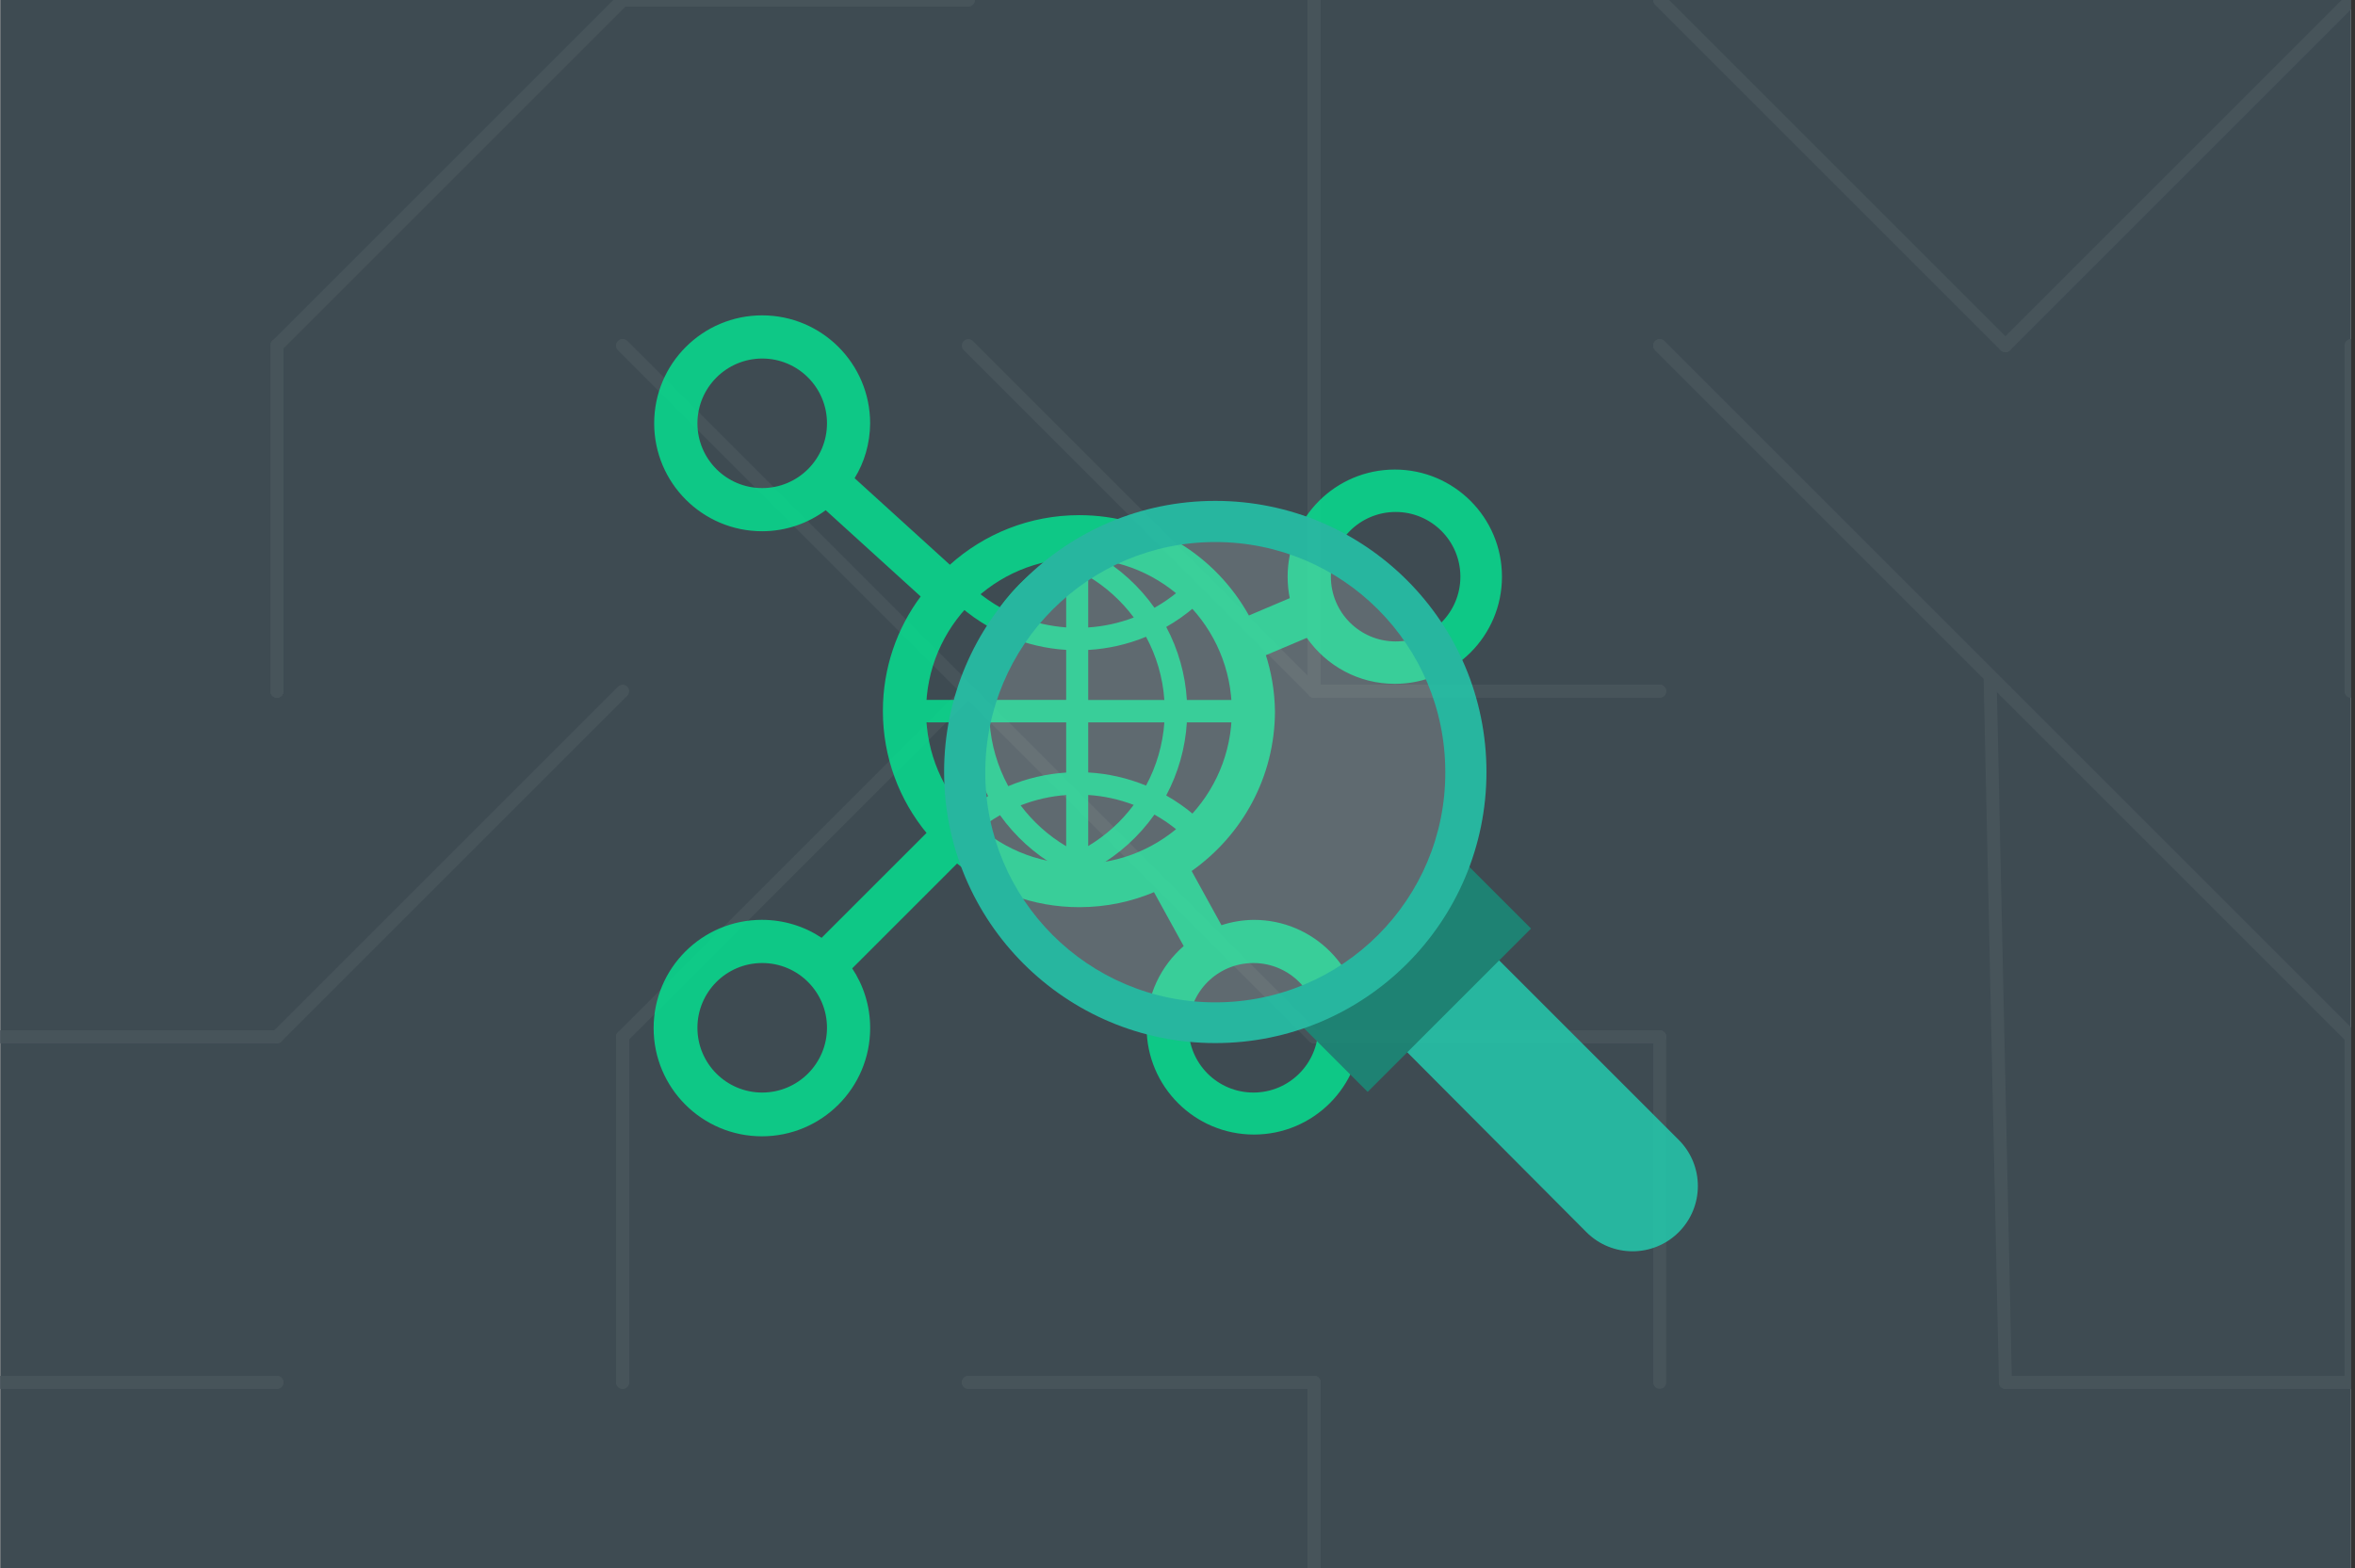 <svg width="545" height="363" viewBox="0 0 545 363" fill="none" xmlns="http://www.w3.org/2000/svg">
<rect x="0" y="0" width="545" height="363" fill="#333333" stroke="none"/>
<g clip-path="url(#clip0_659_211)">
<rect width="544" height="363" transform="matrix(-1 0 0 1 544.095 0)" fill="white"/>
<path d="M0.095 0H544.095V363H0.095V0Z" fill="#3E4B52"/>
<path d="M544.095 0L464.095 80" stroke="#47545A" stroke-width="3" stroke-miterlimit="10" stroke-linecap="round"/>
<path d="M544.095 80V160" stroke="#47545A" stroke-width="3" stroke-miterlimit="10" stroke-linecap="round"/>
<path d="M544.095 240L464.095 160" stroke="#47545A" stroke-width="3" stroke-miterlimit="10" stroke-linecap="round"/>
<path d="M544.095 320V240" stroke="#47545A" stroke-width="3" stroke-miterlimit="10" stroke-linecap="round"/>
<path d="M464.095 320H544.095" stroke="#47545A" stroke-width="3" stroke-miterlimit="10" stroke-linecap="round"/>
<path d="M384.095 0L464.095 80" stroke="#47545A" stroke-width="3" stroke-miterlimit="10" stroke-linecap="round"/>
<path d="M384.095 80L464.095 160" stroke="#47545A" stroke-width="3" stroke-miterlimit="10" stroke-linecap="round"/>
<path d="M304.095 160V80" stroke="#47545A" stroke-width="3" stroke-miterlimit="10" stroke-linecap="round"/>
<path d="M384.095 160H304.095" stroke="#47545A" stroke-width="3" stroke-miterlimit="10" stroke-linecap="round"/>
<path d="M384.095 240H304.095" stroke="#47545A" stroke-width="3" stroke-miterlimit="10" stroke-linecap="round"/>
<path d="M304.095 400V320" stroke="#47545A" stroke-width="3" stroke-miterlimit="10" stroke-linecap="round"/>
<path d="M304.095 0V80" stroke="#47545A" stroke-width="3" stroke-miterlimit="10" stroke-linecap="round"/>
<path d="M224.095 160L304.095 240" stroke="#47545A" stroke-width="3" stroke-miterlimit="10" stroke-linecap="round"/>
<path d="M224.095 320H304.095" stroke="#47545A" stroke-width="3" stroke-miterlimit="10" stroke-linecap="round"/>
<path d="M144.095 0H224.095" stroke="#47545A" stroke-width="3" stroke-miterlimit="10" stroke-linecap="round"/>
<path d="M144.095 80L224.095 160" stroke="#47545A" stroke-width="3" stroke-miterlimit="10" stroke-linecap="round"/>
<path d="M144.095 240V320" stroke="#47545A" stroke-width="3" stroke-miterlimit="10" stroke-linecap="round"/>
<path d="M64.095 80L144.095 0" stroke="#47545A" stroke-width="3" stroke-miterlimit="10" stroke-linecap="round"/>
<path d="M64.095 160V80" stroke="#47545A" stroke-width="3" stroke-miterlimit="10" stroke-linecap="round"/>
<path d="M64.095 160V80" stroke="#47545A" stroke-width="3" stroke-miterlimit="10" stroke-linecap="round"/>
<path d="M-15.905 240H64.095" stroke="#47545A" stroke-width="3" stroke-miterlimit="10" stroke-linecap="round"/>
<path d="M-15.905 320H64.095" stroke="#47545A" stroke-width="3" stroke-miterlimit="10" stroke-linecap="round"/>
<path d="M544.095 0L464.095 80" stroke="#47545A" stroke-width="3" stroke-miterlimit="10" stroke-linecap="round"/>
<path d="M544.095 80V160" stroke="#47545A" stroke-width="3" stroke-miterlimit="10" stroke-linecap="round"/>
<path d="M544.095 240L464.095 160" stroke="#47545A" stroke-width="3" stroke-miterlimit="10" stroke-linecap="round"/>
<path d="M544.095 320V240" stroke="#47545A" stroke-width="3" stroke-miterlimit="10" stroke-linecap="round"/>
<path d="M464.095 320H544.095" stroke="#47545A" stroke-width="3" stroke-miterlimit="10" stroke-linecap="round"/>
<path d="M384.095 0L464.095 80" stroke="#47545A" stroke-width="3" stroke-miterlimit="10" stroke-linecap="round"/>
<path d="M384.095 80L464.095 160" stroke="#47545A" stroke-width="3" stroke-miterlimit="10" stroke-linecap="round"/>
<path d="M460.558 156.922L464.095 320" stroke="#47545A" stroke-width="3" stroke-miterlimit="10" stroke-linecap="round"/>
<path d="M224.095 80L304.095 160" stroke="#47545A" stroke-width="3" stroke-miterlimit="10" stroke-linecap="round"/>
<path d="M304.095 160V80" stroke="#47545A" stroke-width="3" stroke-miterlimit="10" stroke-linecap="round"/>
<path d="M384.095 160H304.095" stroke="#47545A" stroke-width="3" stroke-miterlimit="10" stroke-linecap="round"/>
<path d="M384.095 240H304.095" stroke="#47545A" stroke-width="3" stroke-miterlimit="10" stroke-linecap="round"/>
<path d="M304.095 400V320" stroke="#47545A" stroke-width="3" stroke-miterlimit="10" stroke-linecap="round"/>
<path d="M304.095 0V80" stroke="#47545A" stroke-width="3" stroke-miterlimit="10" stroke-linecap="round"/>
<path d="M224.095 160L304.095 240" stroke="#47545A" stroke-width="3" stroke-miterlimit="10" stroke-linecap="round"/>
<path d="M224.095 320H304.095" stroke="#47545A" stroke-width="3" stroke-miterlimit="10" stroke-linecap="round"/>
<path d="M144.095 0H224.095" stroke="#47545A" stroke-width="3" stroke-miterlimit="10" stroke-linecap="round"/>
<path d="M144.095 80L224.095 160" stroke="#47545A" stroke-width="3" stroke-miterlimit="10" stroke-linecap="round"/>
<path d="M384.095 320V240" stroke="#47545A" stroke-width="3" stroke-miterlimit="10" stroke-linecap="round"/>
<path d="M144.095 240V320" stroke="#47545A" stroke-width="3" stroke-miterlimit="10" stroke-linecap="round"/>
<path d="M64.095 80L144.095 0" stroke="#47545A" stroke-width="3" stroke-miterlimit="10" stroke-linecap="round"/>
<path d="M64.095 160V80" stroke="#47545A" stroke-width="3" stroke-miterlimit="10" stroke-linecap="round"/>
<path d="M144.095 240L224.095 160" stroke="#47545A" stroke-width="3" stroke-miterlimit="10" stroke-linecap="round"/>
<path d="M64.095 160V80" stroke="#47545A" stroke-width="3" stroke-miterlimit="10" stroke-linecap="round"/>
<path d="M-15.905 240H64.095" stroke="#47545A" stroke-width="3" stroke-miterlimit="10" stroke-linecap="round"/>
<path d="M144.095 160L64.095 240" stroke="#47545A" stroke-width="3" stroke-miterlimit="10" stroke-linecap="round"/>
<path d="M-15.905 320H64.095" stroke="#47545A" stroke-width="3" stroke-miterlimit="10" stroke-linecap="round"/>
<g opacity="0.86">
<path d="M176.393 122.975C181.93 122.962 187.041 121.13 191.152 118.051L191.085 118.098L213.068 138.075C207.604 145.384 204.319 154.593 204.319 164.575C204.319 175.33 208.13 185.191 214.48 192.888L214.42 192.814L190.139 217.089C186.248 214.484 181.463 212.931 176.319 212.931C162.479 212.931 151.265 224.145 151.265 237.985C151.265 251.825 162.479 263.04 176.319 263.04C190.159 263.04 201.374 251.825 201.374 237.985C201.374 232.834 199.821 228.05 197.156 224.072L197.216 224.165L221.49 199.891C229.12 206.181 238.995 209.999 249.77 209.999C256.013 209.999 261.95 208.72 267.348 206.401L267.054 206.514L273.931 219.001C268.66 223.586 265.349 230.296 265.349 237.785C265.349 251.512 276.476 262.633 290.196 262.633C303.916 262.633 315.044 251.505 315.044 237.785C315.044 224.059 303.916 212.938 290.196 212.938C290.15 212.938 290.096 212.938 290.05 212.938C287.398 212.978 284.872 213.424 282.507 214.23L282.68 214.177L275.77 201.63C287.478 193.347 295.027 179.874 295.054 164.628V164.622C294.987 159.977 294.221 155.533 292.855 151.361L292.942 151.675L302.424 147.657C306.961 154.127 314.384 158.298 322.787 158.298C336.487 158.298 347.588 147.197 347.588 133.497C347.588 119.797 336.487 108.696 322.787 108.696C309.087 108.696 297.986 119.797 297.986 133.497C297.986 135.256 298.166 136.969 298.512 138.621L298.486 138.461L289.03 142.473C281.254 128.526 266.595 119.251 249.77 119.251C238.242 119.251 227.727 123.609 219.784 130.765L219.824 130.732L197.775 110.695C200.008 107.07 201.34 102.692 201.367 97.995C201.367 84.195 190.179 73 176.379 73C162.579 73 151.392 84.188 151.392 97.988C151.392 111.788 162.579 122.975 176.379 122.975H176.393ZM305.062 237.919C305.062 246.201 298.352 252.911 290.07 252.911C281.787 252.911 275.077 246.201 275.077 237.919C275.077 229.636 281.787 222.926 290.07 222.926C298.346 222.939 305.049 229.643 305.062 237.919ZM322.987 118.511C331.263 118.518 337.966 125.221 337.966 133.497C337.966 141.773 331.256 148.483 322.98 148.483C314.704 148.483 308.001 141.78 307.994 133.504C308.007 125.228 314.711 118.524 322.987 118.511ZM176.393 252.911C168.11 252.911 161.4 246.201 161.4 237.919C161.4 229.636 168.11 222.926 176.393 222.926C184.675 222.926 191.385 229.636 191.385 237.919C191.372 246.195 184.668 252.898 176.393 252.911ZM285.072 164.622C285.072 164.622 285.072 164.622 285.072 164.628C285.072 184.165 269.233 200.004 249.696 200.004C230.159 200.004 214.32 184.165 214.32 164.628C214.32 145.091 230.159 129.252 249.696 129.252C269.227 129.272 285.045 145.098 285.072 164.622ZM176.393 82.995C184.675 82.995 191.385 89.705 191.385 97.988C191.385 106.27 184.675 112.98 176.393 112.98C168.11 112.98 161.4 106.27 161.4 97.988C161.413 89.712 168.117 83.009 176.393 82.995Z" fill="#06DC8E"/>
<path d="M262.384 142.939C259.527 139.1 255.943 135.859 251.837 133.401V145.248C255.449 145.01 259.004 144.232 262.384 142.939ZM267.168 140.695C269.144 139.586 271.012 138.294 272.748 136.837H272.866C267.458 132.26 260.825 129.371 253.79 128.528C259.085 131.558 263.651 135.711 267.168 140.695ZM269.459 162.028C269.091 156.763 267.596 151.807 265.222 147.403C260.961 149.158 256.437 150.19 251.837 150.453V162.028H269.465H269.459ZM274.665 162.028H285.693C285.13 154.009 281.914 146.406 276.552 140.416C274.493 142.197 272.261 143.776 269.893 145.123C272.677 150.351 274.305 156.116 274.665 162.028ZM233.318 147.302C230.909 151.735 229.401 156.721 229.021 162.022L246.738 162.022V150.441C242.002 150.145 237.485 149.053 233.318 147.296V147.302ZM228.659 144.987C226.392 143.681 224.249 142.161 222.266 140.452C216.926 146.435 213.724 154.022 213.161 162.022H223.816C224.179 156.06 225.832 150.248 228.659 144.987ZM246.738 133.353C242.629 135.797 239.04 139.024 236.173 142.85C239.555 144.171 243.117 144.976 246.738 145.236V133.347V133.353ZM244.596 128.587C237.73 129.5 231.27 132.363 225.982 136.837H226.03C227.704 138.242 229.502 139.494 231.401 140.577C234.885 135.677 239.386 131.587 244.596 128.587ZM265.216 181.858C267.655 177.336 269.101 172.346 269.459 167.221H251.837V178.813C256.435 179.074 260.957 180.101 265.216 181.852V181.858ZM269.887 184.137C272.255 185.479 274.485 187.049 276.546 188.826C281.907 182.839 285.122 175.238 285.687 167.221H274.665C274.305 173.137 272.675 178.907 269.887 184.137ZM251.843 195.842C255.939 193.387 259.515 190.152 262.367 186.321C258.991 185.034 255.442 184.26 251.837 184.024V195.842H251.843ZM253.79 200.715C260.808 199.877 267.427 197.003 272.831 192.447H272.783C271.032 190.975 269.151 189.675 267.162 188.559C263.646 193.539 259.081 197.688 253.79 200.715ZM236.191 186.428C239.055 190.242 242.639 193.458 246.738 195.895V184.042C243.123 184.304 239.567 185.109 236.191 186.428ZM231.425 188.708C229.528 189.791 227.732 191.042 226.059 192.447H226.024C231.304 196.896 237.745 199.742 244.59 200.65C239.395 197.658 234.905 193.583 231.425 188.702V188.708ZM229.021 167.221C229.384 172.394 230.855 177.429 233.336 181.983C237.596 180.192 242.127 179.129 246.738 178.837V167.221L229.021 167.221ZM223.816 167.221H213.161C213.726 175.238 216.942 182.839 222.302 188.826C224.28 187.118 226.414 185.6 228.677 184.292C225.911 179.151 224.196 173.37 223.816 167.215V167.221ZM249.427 123.073C260.447 123.073 271.015 127.45 278.806 135.242C286.598 143.034 290.976 153.602 290.976 164.621C290.976 175.641 286.598 186.209 278.806 194C271.015 201.792 260.447 206.17 249.427 206.17C238.408 206.17 227.84 201.792 220.048 194C212.256 186.209 207.879 175.641 207.879 164.621C207.879 153.602 212.256 143.034 220.048 135.242C227.84 127.45 238.408 123.073 249.427 123.073Z" fill="#06DC8E"/>
<path opacity="0.2" fill-rule="evenodd" clip-rule="evenodd" d="M281.248 122.719C312.184 122.719 337.227 147.762 337.227 178.698C337.227 209.634 312.184 234.678 281.248 234.678C250.312 234.678 225.269 209.634 225.269 178.698C225.269 147.762 250.312 122.719 281.248 122.719Z" fill="white"/>
<path fill-rule="evenodd" clip-rule="evenodd" d="M325.285 243.203L346.558 221.93L388.496 263.868C394.4 269.772 394.4 279.324 388.496 285.228C382.592 291.132 373.041 291.132 367.136 285.228L325.285 243.203Z" fill="#23C7AC"/>
<path fill-rule="evenodd" clip-rule="evenodd" d="M301.086 237.338L338.897 199.528L354.315 214.946L316.505 252.757L301.086 237.338Z" fill="#188B78"/>
<path fill-rule="evenodd" clip-rule="evenodd" d="M281.244 115.948C246.576 115.948 218.488 144.036 218.488 178.704C218.488 213.371 246.576 241.459 281.244 241.459C315.912 241.459 344 213.371 344 178.704C344 144.036 315.912 115.948 281.244 115.948ZM281.244 232.031C251.781 232.031 228.015 208.166 228.015 178.802C228.015 149.339 251.879 125.474 281.244 125.474C310.707 125.474 334.473 149.339 334.473 178.704C334.572 208.166 310.707 232.031 281.244 232.031Z" fill="#23C7AC"/>
</g>
</g>
<defs>
<clipPath id="clip0_659_211">
<rect width="544" height="363" fill="white" transform="matrix(-1 0 0 1 544.095 0)"/>
</clipPath>
</defs>
</svg>

